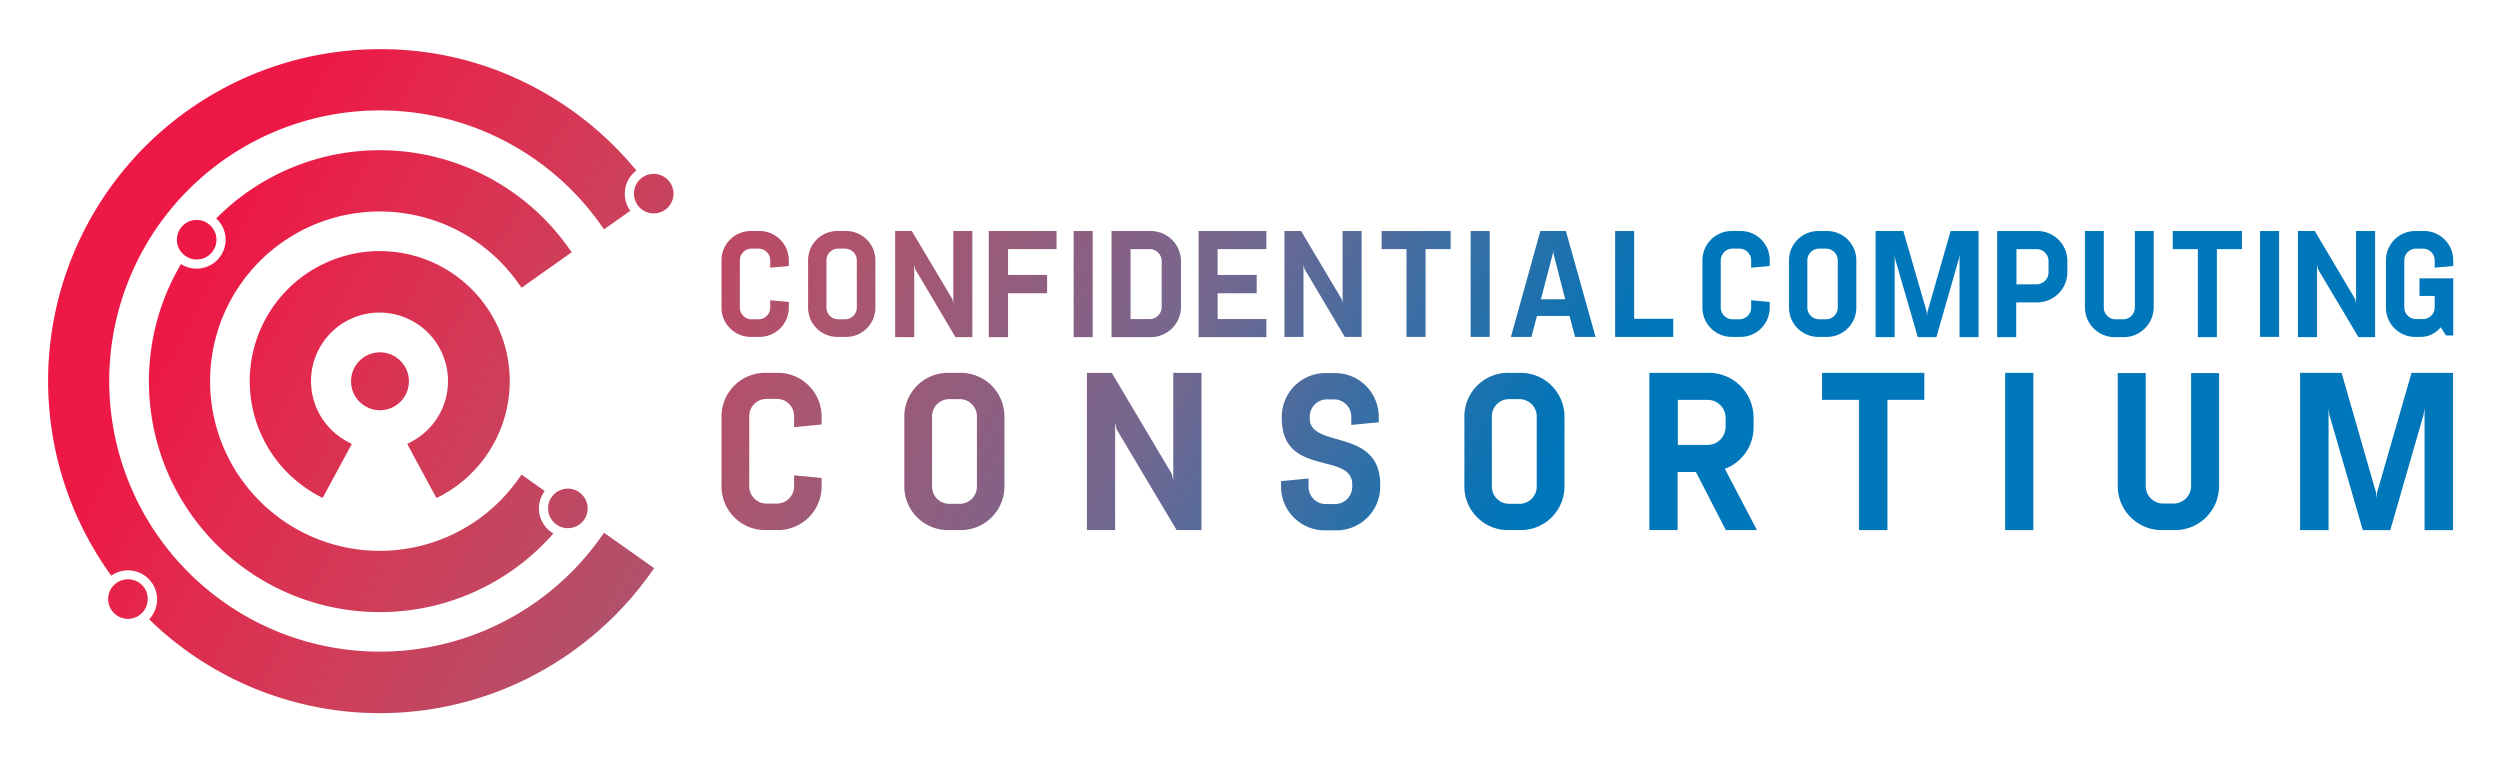 <svg xmlns="http://www.w3.org/2000/svg" role="img" xmlns:xlink="http://www.w3.org/1999/xlink" viewBox="-2.80 58.70 405.34 123.34"><title>ccc.svg</title><defs><linearGradient id="b" x1="5.231" x2="188.217" y1="96.769" y2="-2.468" xlink:href="#a"/><linearGradient id="t" x1="80.245" x2="268.341" y1="238.777" y2="136.769" xlink:href="#a"/><linearGradient id="c" x1="52.151" x2="235.137" y1="183.286" y2="84.049" xlink:href="#a"/><linearGradient id="d" x1="27.601" x2="210.587" y1="138.018" y2="38.78" xlink:href="#a"/><linearGradient id="e" x1="29.32" x2="212.307" y1="141.189" y2="41.951" xlink:href="#a"/><linearGradient id="f" x1="29.326" x2="212.313" y1="141.199" y2="41.962" xlink:href="#a"/><linearGradient id="g" x1="29.315" x2="212.302" y1="141.179" y2="41.942" xlink:href="#a"/><linearGradient id="h" x1="29.32" x2="212.306" y1="141.188" y2="41.95" xlink:href="#a"/><linearGradient id="i" x1="49.834" x2="232.821" y1="178.815" y2="79.578" xlink:href="#a"/><linearGradient id="j" x1="53.025" x2="236.011" y1="184.699" y2="85.462" xlink:href="#a"/><linearGradient id="k" x1="53.434" x2="242.012" y1="192.548" y2="90.278" xlink:href="#a"/><linearGradient id="l" x1="55.727" x2="244.305" y1="199.119" y2="96.85" xlink:href="#a"/><linearGradient id="m" x1="58.2" x2="246.778" y1="203.102" y2="100.832" xlink:href="#a"/><linearGradient id="n" x1="59.395" x2="247.973" y1="207.003" y2="104.733" xlink:href="#a"/><linearGradient id="o" x1="62.345" x2="250.923" y1="213.981" y2="111.712" xlink:href="#a"/><linearGradient id="p" x1="66.025" x2="254.121" y1="219.968" y2="117.96" xlink:href="#a"/><linearGradient id="q" x1="70.535" x2="258.63" y1="226.801" y2="124.793" xlink:href="#a"/><linearGradient id="r" x1="73.058" x2="261.154" y1="229.971" y2="127.963" xlink:href="#a"/><linearGradient id="s" x1="76.136" x2="264.232" y1="233.424" y2="131.416" xlink:href="#a"/><linearGradient id="a" x1="32.181" x2="215.167" y1="146.463" y2="47.226" gradientTransform="matrix(1 0 0 -1 0 245.7)" gradientUnits="userSpaceOnUse"><stop offset="0" stop-color="#ed1846"/><stop offset=".087" stop-color="#e4274c"/><stop offset=".243" stop-color="#cf3e59"/><stop offset=".45" stop-color="#ab556f"/><stop offset=".7" stop-color="#75678f"/><stop offset=".984" stop-color="#0075b8"/><stop offset="1" stop-color="#0076bb"/></linearGradient><linearGradient id="u" x1="87.189" x2="270.176" y1="244.811" y2="145.574" xlink:href="#a"/><linearGradient id="v" x1="90.376" x2="273.362" y1="250.694" y2="151.457" xlink:href="#a"/><linearGradient id="w" x1="87.454" x2="276.031" y1="261.443" y2="159.173" xlink:href="#a"/><linearGradient id="x" x1="90.214" x2="278.792" y1="268.206" y2="165.937" xlink:href="#a"/><linearGradient id="y" x1="97.704" x2="283.625" y1="273.766" y2="172.937" xlink:href="#a"/><linearGradient id="z" x1="98.193" x2="286.771" y1="281.365" y2="179.095" xlink:href="#a"/><linearGradient id="A" x1="101.068" x2="289.164" y1="284.194" y2="182.186" xlink:href="#a"/><linearGradient id="B" x1="102.171" x2="290.749" y1="289.461" y2="187.192" xlink:href="#a"/><linearGradient id="C" x1="112.073" x2="295.06" y1="291.417" y2="192.179" xlink:href="#a"/><linearGradient id="D" x1="38.635" x2="222.408" y1="159.171" y2="59.508" xlink:href="#a"/><linearGradient id="E" x1="45.372" x2="229.145" y1="171.594" y2="71.931" xlink:href="#a"/><linearGradient id="F" x1="48.221" x2="237.247" y1="186.74" y2="84.227" xlink:href="#a"/><linearGradient id="G" x1="58.283" x2="242.056" y1="197.574" y2="97.91" xlink:href="#a"/><linearGradient id="H" x1="65.401" x2="249.174" y1="209.974" y2="110.311" xlink:href="#a"/><linearGradient id="I" x1="66.123" x2="255.149" y1="224.556" y2="122.044" xlink:href="#a"/><linearGradient id="J" x1="73.131" x2="262.157" y1="238.953" y2="136.441" xlink:href="#a"/><linearGradient id="K" x1="78.112" x2="267.138" y1="247.471" y2="144.958" xlink:href="#a"/><linearGradient id="L" x1="87.076" x2="273.438" y1="257.158" y2="156.09" xlink:href="#a"/><linearGradient id="M" x1="89.286" x2="278.312" y1="272.83" y2="170.317" xlink:href="#a"/></defs><path fill="url(#a)" d="M29.089 94.358a3.207 3.207 0 1 0 3.207 3.207 3.221 3.221 0 0 0-3.207-3.207z"/><path fill="url(#b)" d="M17.944 152.625a3.207 3.207 0 1 0 3.207 3.207 3.171 3.171 0 0 0-3.207-3.207z"/><path fill="url(#c)" d="M103.194 86.889a3.207 3.207 0 1 0 3.207 3.207 3.221 3.221 0 0 0-3.207-3.207z"/><path fill="url(#d)" d="M89.273 137.922a3.207 3.207 0 1 0 3.207 3.207 3.221 3.221 0 0 0-3.207-3.207z"/><path fill="url(#e)" d="M58.809 157.944a37.397 37.397 0 0 0 28.117-12.748 4.696 4.696 0 0 1-1.408-6.883l-3.754-2.659-.508.704a27.511 27.511 0 1 1 0-31.715l.508.704 8.134-5.749-.508-.704a37.512 37.512 0 0 0-30.581-15.838 37.253 37.253 0 0 0-26.553 11.067 4.637 4.637 0 0 1 1.525 3.441 4.699 4.699 0 0 1-7.235 3.95 37.403 37.403 0 0 0 32.262 56.429z"/><path fill="url(#f)" d="M95.138 95.883l4.263-3.011a4.539 4.539 0 0 1-.899-2.776 4.722 4.722 0 0 1 1.877-3.754A54.16 54.16 0 0 0 83.915 72.889a52.972 52.972 0 0 0-25.106-6.218 53.789 53.789 0 0 0-43.564 85.367 4.715 4.715 0 0 1 7.43 3.832 4.83 4.83 0 0 1-1.29 3.246 53.589 53.589 0 0 0 37.463 15.212 53.616 53.616 0 0 0 25.106-6.257 54.266 54.266 0 0 0 18.81-16.542l.508-.704-8.134-5.749-.508.704a43.876 43.876 0 1 1 0-50.603z"/><path fill="url(#g)" d="M58.809 115.827a4.693 4.693 0 1 0 4.693 4.693 4.706 4.706 0 0 0-4.693-4.693z"/><path fill="url(#h)" d="M68.82 139.017a21.078 21.078 0 1 0-20.1 0l.782.43 4.732-8.76-.782-.43a11.106 11.106 0 1 1 10.559 0l-.782.43 4.732 8.76z"/><path fill="url(#i)" d="M119.032 113.324h1.212a4.743 4.743 0 0 0 4.849-4.81v-.86l-3.011-.274v1.134a1.904 1.904 0 0 1-1.916 1.955h-1.095a1.904 1.904 0 0 1-1.916-1.955v-7.547a1.904 1.904 0 0 1 1.916-1.955h1.095a1.904 1.904 0 0 1 1.916 1.955v1.134l3.011-.274v-.86a4.743 4.743 0 0 0-4.849-4.81h-1.212a4.743 4.743 0 0 0-4.849 4.81v7.547a4.743 4.743 0 0 0 4.849 4.81z"/><path fill="url(#j)" d="M134.283 96.157h-1.212a4.743 4.743 0 0 0-4.849 4.81v7.547a4.743 4.743 0 0 0 4.849 4.81h1.212a4.743 4.743 0 0 0 4.849-4.81v-7.547a4.743 4.743 0 0 0-4.849-4.81zm1.838 12.357a1.904 1.904 0 0 1-1.916 1.955h-1.095a1.904 1.904 0 0 1-1.916-1.955v-7.547a1.904 1.904 0 0 1 1.916-1.955h1.095a1.904 1.904 0 0 1 1.916 1.955z"/><path fill="url(#k)" d="M145.428 101.592l.157.743 6.53 11.028h2.738V96.157h-3.09v11.771l-.156-.743-6.57-11.028h-2.698v17.206h3.089v-11.771z"/><path fill="url(#l)" d="M157.512 113.363h3.128v-7.117h6.335v-2.972h-6.335V99.09h7.86v-2.933h-10.988v17.206z"/><path fill="url(#m)" d="M171.277 96.157h3.089v17.206h-3.089z"/><path fill="url(#n)" d="M188.679 108.397v-7.274a4.909 4.909 0 0 0-5.006-4.966h-6.257v17.206h6.257a4.909 4.909 0 0 0 5.006-4.966zm-8.173 2.033V99.09h3.089a1.955 1.955 0 0 1 1.955 2.033v7.274a1.955 1.955 0 0 1-1.955 2.033z"/><path fill="url(#o)" d="M191.534 113.363h10.988v-2.933h-7.899v-4.184h6.335v-2.972h-6.335V99.09h7.899v-2.933h-10.988v17.206z"/><path fill="url(#p)" d="M208.545 101.592l.156.704 6.531 11.028h2.737V96.157h-3.089v11.731l-.157-.703-6.569-11.028h-2.699v17.167h3.09v-11.732z"/><path fill="url(#q)" d="M221.215 99.09h4.028v14.234h3.089V99.09h4.067v-2.933h-11.184v2.933z"/><path fill="url(#r)" d="M235.645 96.157h3.089v17.167h-3.089z"/><path fill="url(#s)" d="M246.946 96.157l-4.771 17.167h3.324l.899-3.402h5.279l.899 3.402h3.324l-4.81-17.167zm.078 11.106l1.955-7.469.039-.665.039.626 1.916 7.469h-3.95z"/><path fill="url(#t)" d="M262.158 96.157h-3.089v17.167h9.424v-2.933h-6.335V96.157z"/><path fill="url(#u)" d="M279.287 96.157h-1.212a4.743 4.743 0 0 0-4.849 4.81v7.547a4.743 4.743 0 0 0 4.849 4.81h1.212a4.743 4.743 0 0 0 4.849-4.81v-.86l-3.011-.274v1.134a1.904 1.904 0 0 1-1.916 1.955h-1.095a1.904 1.904 0 0 1-1.916-1.955v-7.547a1.904 1.904 0 0 1 1.916-1.955h1.095a1.904 1.904 0 0 1 1.916 1.955v1.134l3.011-.274v-.86a4.719 4.719 0 0 0-4.849-4.81z"/><path fill="url(#v)" d="M298.175 108.514v-7.547a4.743 4.743 0 0 0-4.849-4.81h-1.212a4.743 4.743 0 0 0-4.849 4.81v7.547a4.743 4.743 0 0 0 4.849 4.81h1.212a4.743 4.743 0 0 0 4.849-4.81zm-3.011 0a1.904 1.904 0 0 1-1.916 1.955h-1.095a1.904 1.904 0 0 1-1.916-1.955v-7.547a1.904 1.904 0 0 1 1.916-1.955h1.095a1.904 1.904 0 0 1 1.916 1.955z"/><path fill="url(#w)" d="M309.711 109.257l-.079.626-.039-.626-3.793-13.1h-4.497v17.206h3.089V99.95l.079.743 3.675 12.67h3.012l3.636-12.67.118-.743v13.413h3.089V96.157h-4.536l-3.754 13.1z"/><path fill="url(#x)" d="M327.426 96.157h-6.413v17.206h3.089V107.732h3.285a4.909 4.909 0 0 0 5.006-4.966v-1.642a4.853 4.853 0 0 0-4.966-4.966zm1.916 6.609a1.955 1.955 0 0 1-1.955 2.033h-3.246v-5.709h3.246a1.955 1.955 0 0 1 1.955 2.033z"/><path fill="url(#y)" d="M346.392 108.475V96.157h-3.05v12.318a1.922 1.922 0 0 1-1.955 1.994h-1.134a1.922 1.922 0 0 1-1.955-1.994V96.157h-3.05v12.318a4.826 4.826 0 0 0 4.927 4.888h1.212a4.868 4.868 0 0 0 5.006-4.888z"/><path fill="url(#z)" d="M349.481 99.09h4.067v14.273h3.089V99.09h4.067v-2.933h-11.223v2.933z"/><path fill="url(#A)" d="M363.637 96.157h3.089v17.167h-3.089z"/><path fill="url(#B)" d="M372.866 101.592l.157.743 6.569 11.028h2.699V96.157h-3.09v11.771l-.156-.743-6.531-11.028h-2.737v17.206h3.089v-11.771z"/><path fill="url(#C)" d="M394.961 101.827v-.86a4.743 4.743 0 0 0-4.849-4.81h-1.212a4.743 4.743 0 0 0-4.849 4.81v7.547a4.743 4.743 0 0 0 4.849 4.81h.704a4.176 4.176 0 0 0 3.324-1.564l.86 1.33h1.173v-9.268h-5.475v2.855h2.464v1.799a1.904 1.904 0 0 1-1.916 1.955h-1.095a1.904 1.904 0 0 1-1.916-1.955v-7.508a1.904 1.904 0 0 1 1.916-1.955h1.095a1.904 1.904 0 0 1 1.916 1.955v1.134z"/><path fill="url(#D)" d="M123.177 119.151h-1.76a7.08 7.08 0 0 0-7.235 7.156v11.184a7.08 7.08 0 0 0 7.235 7.156h1.76a7.08 7.08 0 0 0 7.235-7.156v-1.29l-4.458-.43v1.682a2.798 2.798 0 0 1-2.816 2.894h-1.642a2.798 2.798 0 0 1-2.816-2.894v-11.184a2.798 2.798 0 0 1 2.816-2.894h1.642a2.798 2.798 0 0 1 2.816 2.894v1.682l4.458-.43V126.229a7.087 7.087 0 0 0-7.235-7.078z"/><path fill="url(#E)" d="M152.819 119.151h-1.76a7.08 7.08 0 0 0-7.235 7.156v11.184a7.08 7.08 0 0 0 7.235 7.156h1.76a7.08 7.08 0 0 0 7.235-7.156v-11.184a7.08 7.08 0 0 0-7.235-7.156zm2.776 18.341a2.798 2.798 0 0 1-2.816 2.894h-1.642a2.798 2.798 0 0 1-2.816-2.894v-11.184a2.798 2.798 0 0 1 2.816-2.894H152.78a2.798 2.798 0 0 1 2.816 2.894z"/><path fill="url(#F)" d="M187.428 136.592l-.235-1.056-9.737-16.385h-4.028v25.497h4.575v-17.441l.235 1.095 9.737 16.346h4.028v-25.497h-4.575v17.441z"/><path fill="url(#G)" d="M209.561 126.542v-.196a2.798 2.798 0 0 1 2.816-2.894h1.095a2.798 2.798 0 0 1 2.816 2.894v1.251l4.458-.43v-.821A7.08 7.08 0 0 0 213.511 119.19h-1.251a7.08 7.08 0 0 0-7.235 7.156v.196c0 9.542 11.419 5.397 11.419 10.676v.313a2.798 2.798 0 0 1-2.816 2.894h-1.447a2.798 2.798 0 0 1-2.816-2.894v-1.251l-4.458.43v.821a7.08 7.08 0 0 0 7.235 7.156h1.603a7.08 7.08 0 0 0 7.235-7.156v-.313c-.039-9.229-11.419-5.709-11.419-10.676z"/><path fill="url(#H)" d="M243.622 119.151h-1.76a7.08 7.08 0 0 0-7.235 7.156v11.184a7.08 7.08 0 0 0 7.235 7.156h1.76a7.08 7.08 0 0 0 7.235-7.156v-11.184a7.104 7.104 0 0 0-7.235-7.156zm2.737 18.341a2.798 2.798 0 0 1-2.816 2.894h-1.642a2.798 2.798 0 0 1-2.816-2.894v-11.184a2.798 2.798 0 0 1 2.816-2.894h1.642a2.798 2.798 0 0 1 2.816 2.894z"/><path fill="url(#I)" d="M281.516 127.871v-1.369a7.264 7.264 0 0 0-7.43-7.352H264.622v25.497h4.575v-9.424h2.972l4.849 9.424h5.045l-5.201-9.933a7.168 7.168 0 0 0 4.654-6.843zm-7.469 2.972h-4.81v-7.313h4.81a2.913 2.913 0 0 1 2.933 2.972v1.33a2.947 2.947 0 0 1-2.933 3.011z"/><path fill="url(#J)" d="M292.622 123.531h5.983v21.117h4.614v-21.117h5.983v-4.38h-16.58v4.38z"/><path fill="url(#K)" d="M322.303 119.151h4.575v25.497h-4.575z"/><path fill="url(#L)" d="M352.453 137.413a2.84 2.84 0 0 1-2.855 2.933h-1.642a2.84 2.84 0 0 1-2.855-2.933V119.19h-4.536v18.223a7.139 7.139 0 0 0 7.313 7.235h1.799a7.139 7.139 0 0 0 7.313-7.235V119.19h-4.536v18.223z"/><path fill="url(#M)" d="M382.603 138.586l-.078.939-.078-.939-5.592-19.435h-6.726v25.497h4.614v-19.827l.118 1.095 5.435 18.732h4.458l5.397-18.732.156-1.095v19.827h4.615v-25.497h-6.726l-5.593 19.435z"/></svg>